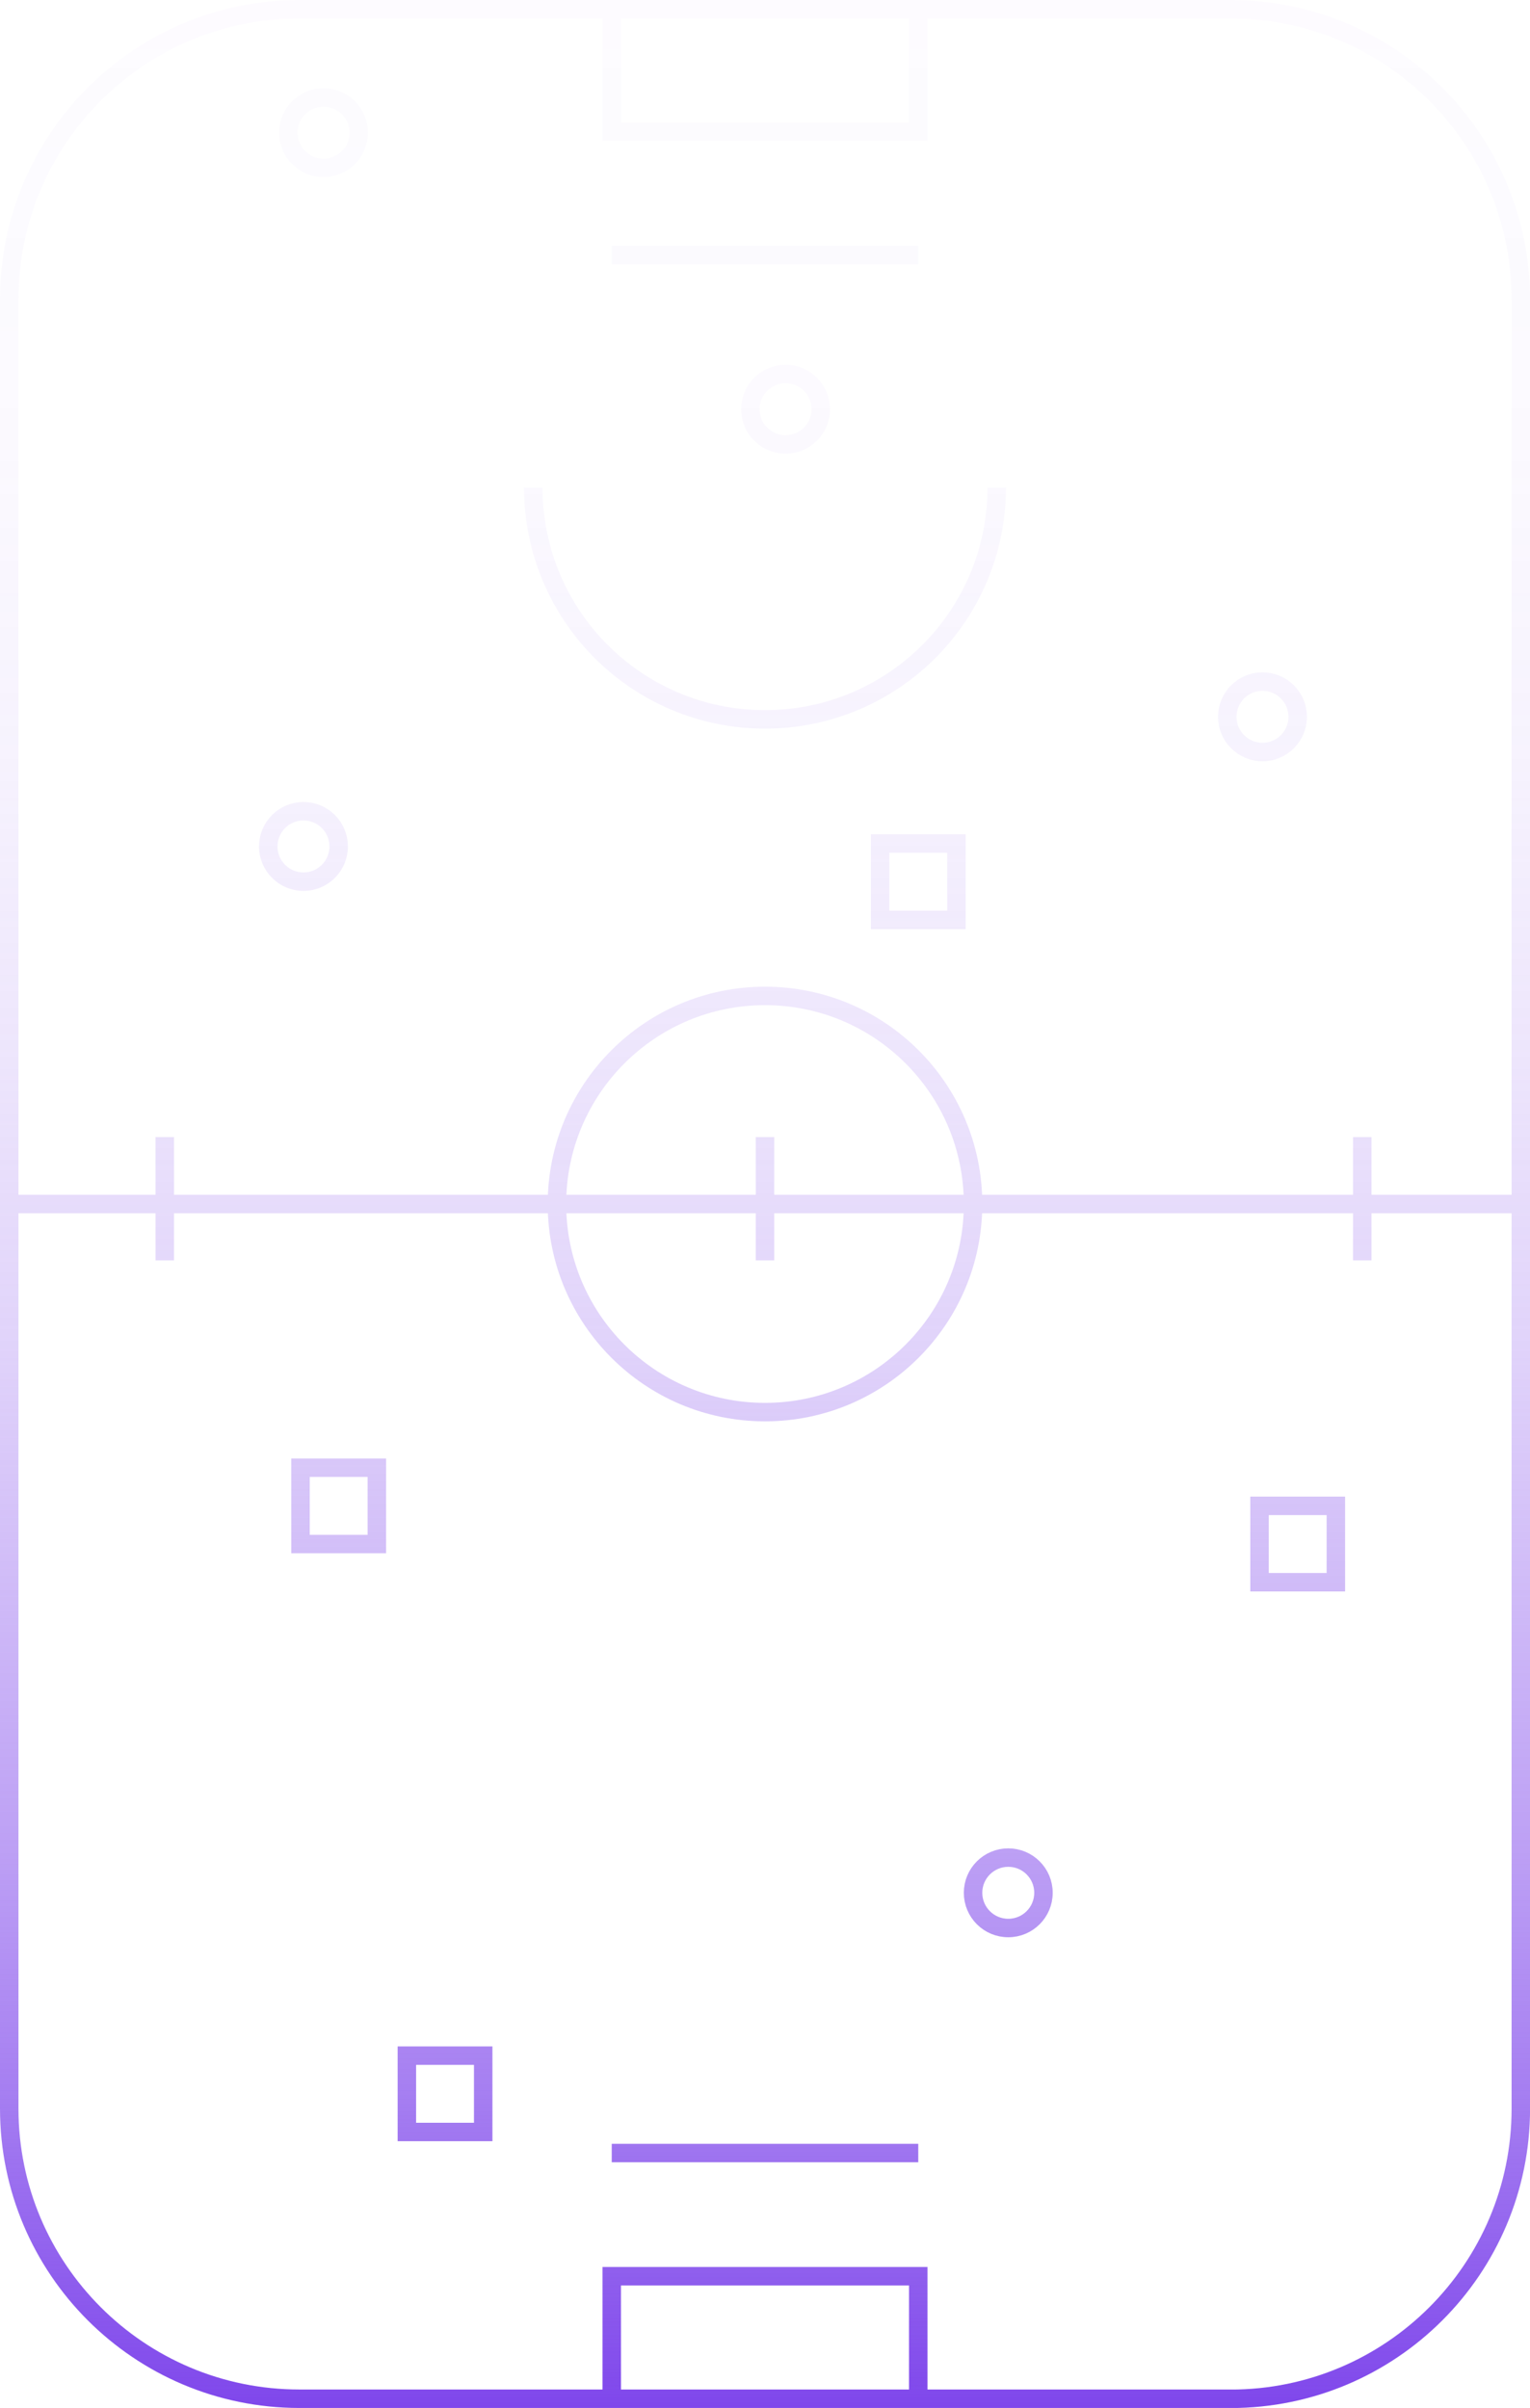 <?xml version="1.0" encoding="UTF-8"?>
<svg id="Layer_2" data-name="Layer 2" xmlns="http://www.w3.org/2000/svg" xmlns:xlink="http://www.w3.org/1999/xlink" viewBox="0 0 248.56 391.13">
  <defs>
    <style>
      .cls-1 {
        fill: none;
        stroke: url(#linear-gradient);
        stroke-miterlimit: 10;
        stroke-width: 3px;
      }
    </style>
    <linearGradient id="linear-gradient" x1="124.28" y1="0" x2="124.28" y2="391.13" gradientUnits="userSpaceOnUse">
      <stop offset="0" stop-color="#7f47eb" stop-opacity=".02"/>
      <stop offset=".18" stop-color="#7f47eb" stop-opacity=".03"/>
      <stop offset=".32" stop-color="#7f47eb" stop-opacity=".07"/>
      <stop offset=".44" stop-color="#7f47eb" stop-opacity=".14"/>
      <stop offset=".56" stop-color="#7f47eb" stop-opacity=".24"/>
      <stop offset=".66" stop-color="#7f47eb" stop-opacity=".37"/>
      <stop offset=".77" stop-color="#7f47eb" stop-opacity=".52"/>
      <stop offset=".87" stop-color="#7f47eb" stop-opacity=".7"/>
      <stop offset=".96" stop-color="#7f47eb" stop-opacity=".91"/>
      <stop offset="1" stop-color="#7f47eb"/>
    </linearGradient>
  </defs>
  <g id="Layer_2-2" data-name="Layer 2">
    <path class="cls-1" d="M199.93,389.63H48.64c-26.03,0-47.14-21.1-47.14-47.14V48.64C1.5,22.6,22.6,1.5,48.64,1.5h151.29c26.03,0,47.14,21.1,47.14,47.14v293.86c0,26.03-21.1,47.14-47.14,47.14ZM52.56,15.83c-3.16,0-5.72,2.56-5.72,5.72s2.56,5.72,5.72,5.72,5.72-2.56,5.72-5.72-2.56-5.72-5.72-5.72ZM205.1,110.71c-3.16,0-5.72,2.56-5.72,5.72s2.56,5.72,5.72,5.72,5.72-2.56,5.72-5.72-2.56-5.72-5.72-5.72ZM127.62,60.75c-3.16,0-5.72,2.56-5.72,5.72s2.56,5.72,5.72,5.72,5.72-2.56,5.72-5.72-2.56-5.72-5.72-5.72ZM163.8,301.73c-3.16,0-5.72,2.56-5.72,5.72s2.56,5.72,5.72,5.72,5.72-2.56,5.72-5.72-2.56-5.72-5.72-5.72ZM49.3,131.77c-3.16,0-5.72,2.56-5.72,5.72s2.56,5.72,5.72,5.72,5.72-2.56,5.72-5.72-2.56-5.72-5.72-5.72ZM61.22,238.4h-12.4v12.4h12.4v-12.4ZM78.5,333.9h-12.4v12.4h12.4v-12.4ZM217.02,244.6h-12.4v12.4h12.4v-12.4ZM155.38,137.02h-12.4v12.4h12.4v-12.4ZM149.18,369.73h-49.8v19.9h49.8v-19.9ZM149.18,1.5h-49.8v19.9h49.8V1.5ZM1.5,195.57h245.56M124.28,184.7v20.03M221.31,184.7v20.03M26.77,184.7v20.03M124.28,161.77c-18.67,0-33.8,15.13-33.8,33.8s15.13,33.8,33.8,33.8,33.8-15.13,33.8-33.8-15.13-33.8-33.8-33.8ZM86.64,79.21c0,20.79,16.85,37.64,37.64,37.64s37.64-16.85,37.64-37.64M149.18,41.41h-49.8M149.18,349.72h-49.8"/>
  </g>
</svg>